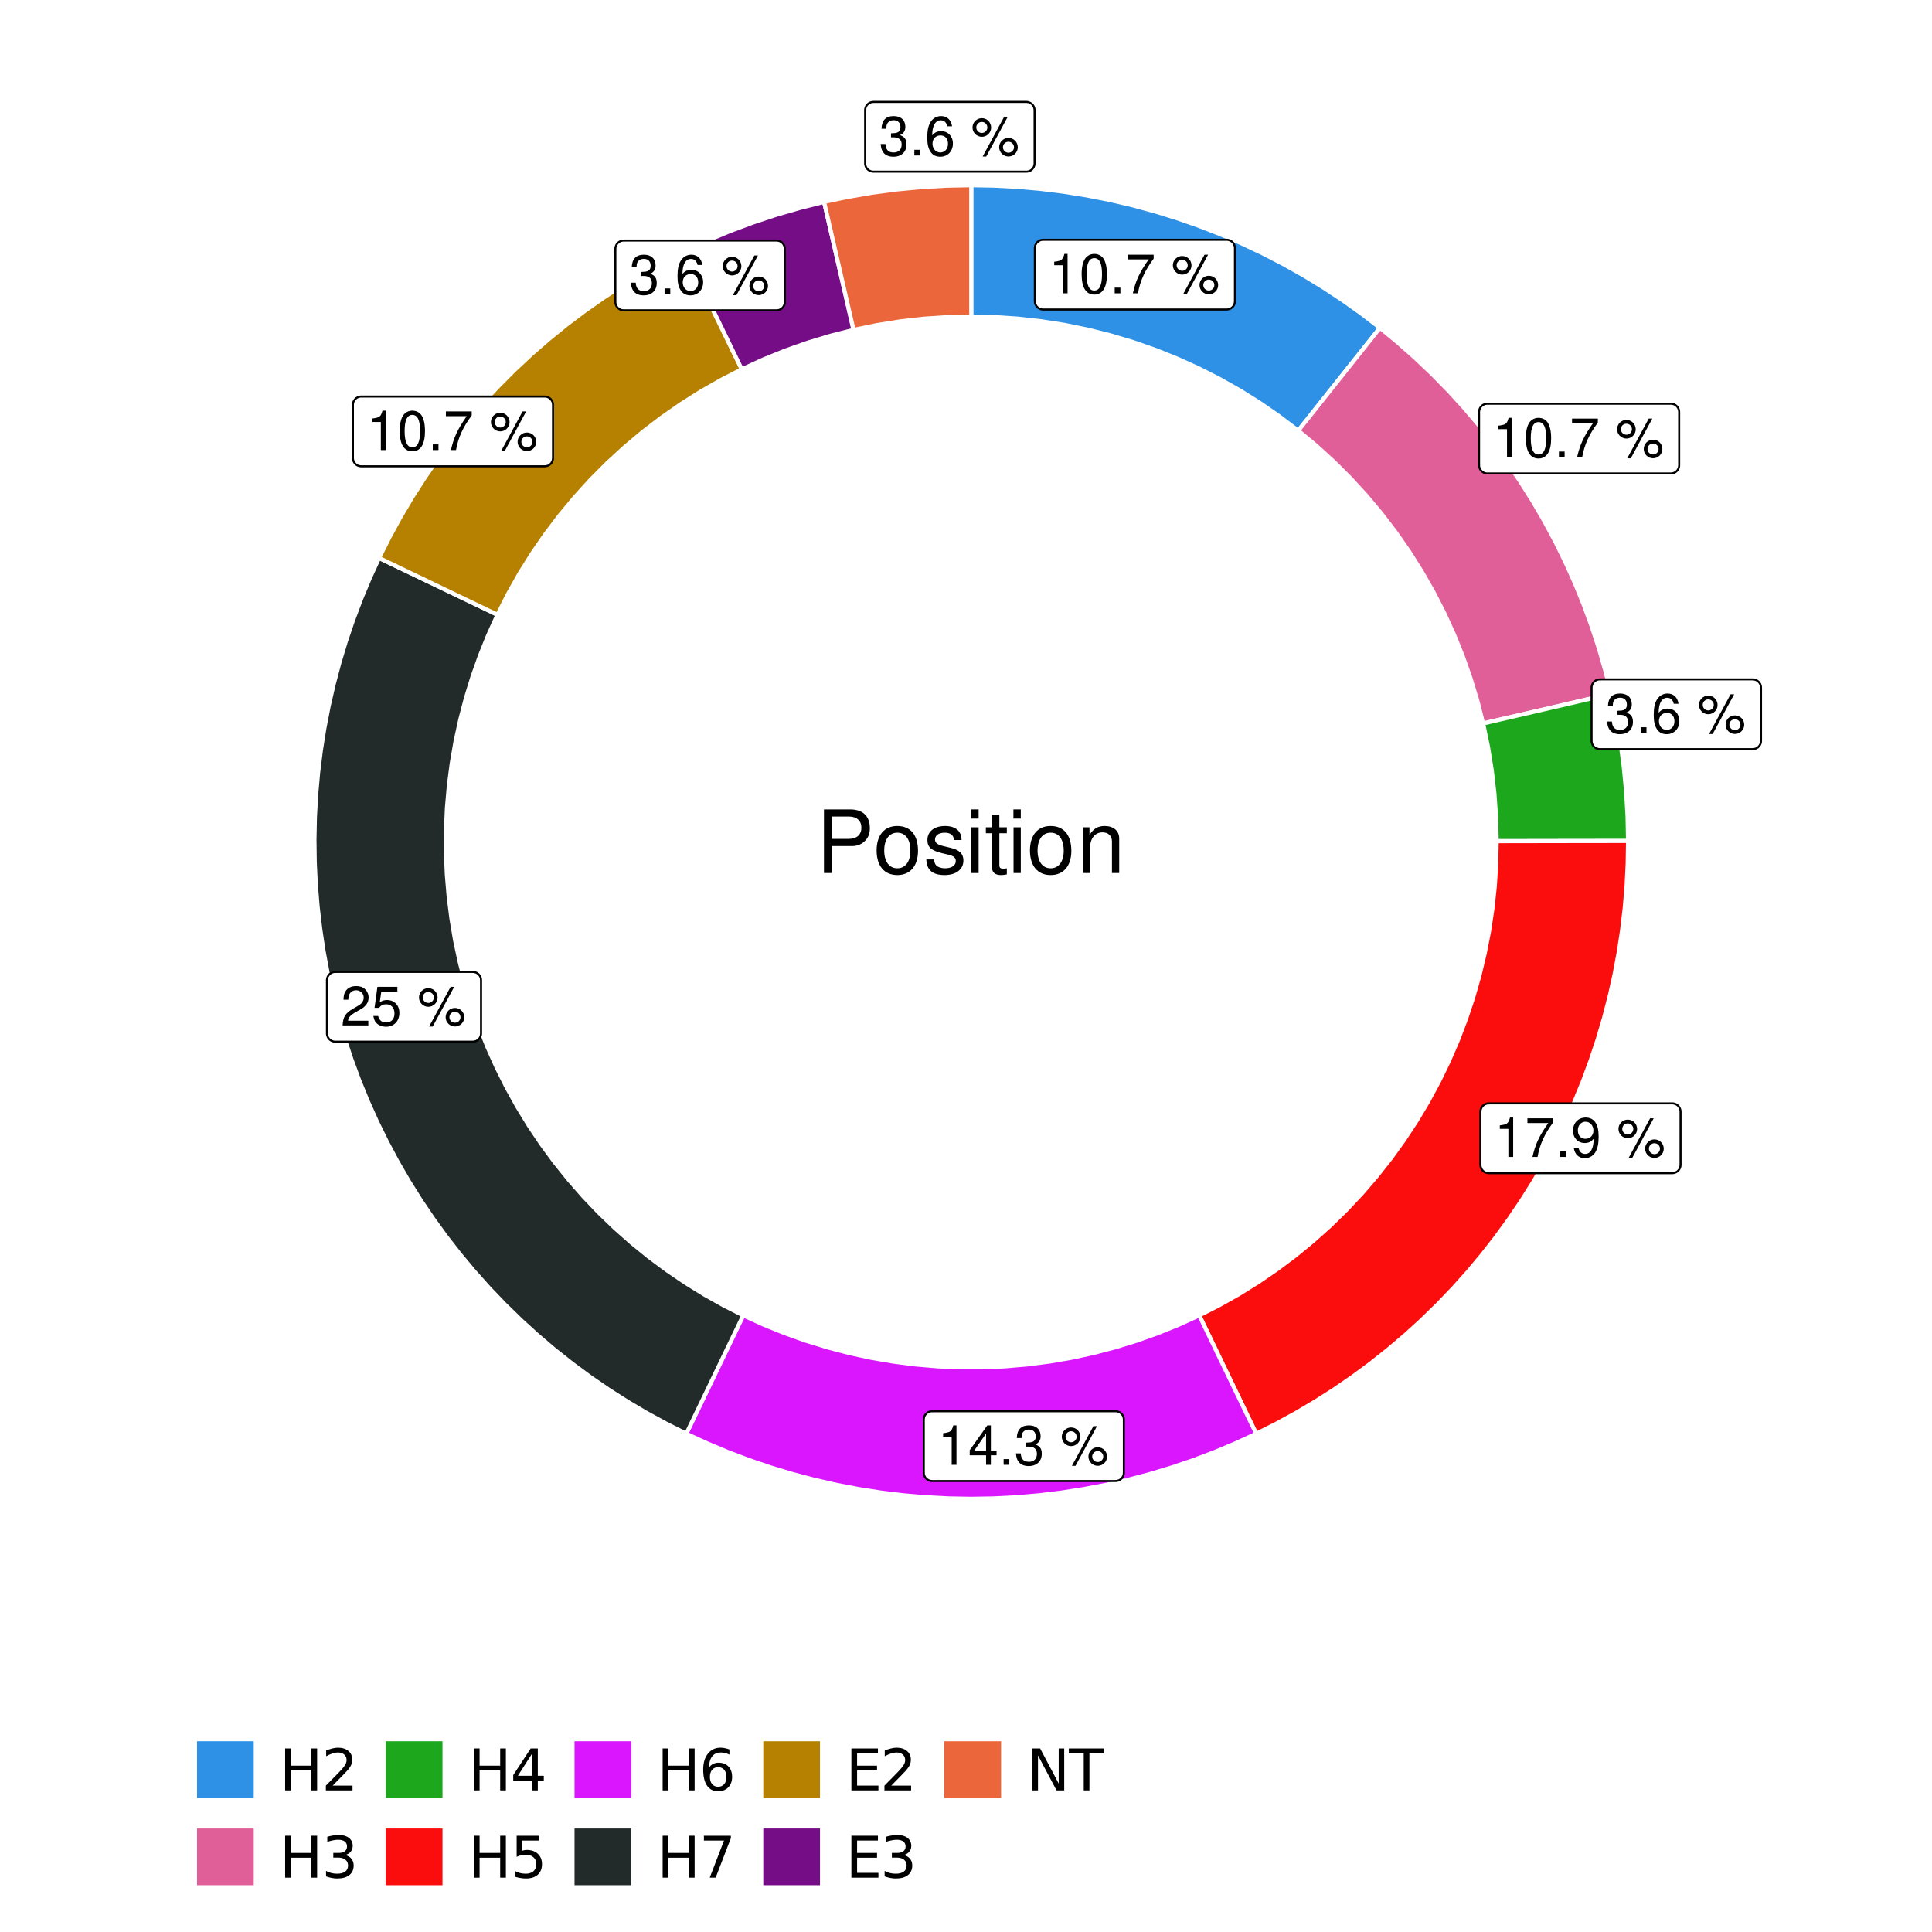 <?xml version="1.0" encoding="UTF-8"?>
<svg xmlns="http://www.w3.org/2000/svg" xmlns:xlink="http://www.w3.org/1999/xlink" width="504pt" height="504pt" viewBox="0 0 504 504" version="1.1">
<defs>
<g>
<symbol overflow="visible" id="glyph0-0">
<path style="stroke:none;" d=""/>
</symbol>
<symbol overflow="visible" id="glyph0-1">
<path style="stroke:none;" d="M 3.688 -7.328 L 3.688 0 L 4.938 0 L 4.938 -10.281 L 4.109 -10.281 C 3.672 -8.703 3.391 -8.484 1.453 -8.234 L 1.453 -7.328 Z M 3.688 -7.328 "/>
</symbol>
<symbol overflow="visible" id="glyph0-2">
<path style="stroke:none;" d="M 3.906 -10.281 C 2.969 -10.281 2.125 -9.859 1.594 -9.156 C 0.938 -8.25 0.609 -6.875 0.609 -4.984 C 0.609 -1.5 1.75 0.328 3.906 0.328 C 6.047 0.328 7.203 -1.5 7.203 -4.891 C 7.203 -6.875 6.891 -8.219 6.234 -9.156 C 5.703 -9.875 4.859 -10.281 3.906 -10.281 Z M 3.906 -9.172 C 5.266 -9.172 5.922 -7.797 5.922 -5 C 5.922 -2.078 5.281 -0.719 3.875 -0.719 C 2.562 -0.719 1.891 -2.141 1.891 -4.969 C 1.891 -7.797 2.562 -9.172 3.906 -9.172 Z M 3.906 -9.172 "/>
</symbol>
<symbol overflow="visible" id="glyph0-3">
<path style="stroke:none;" d="M 2.719 -1.484 L 1.234 -1.484 L 1.234 0 L 2.719 0 Z M 2.719 -1.484 "/>
</symbol>
<symbol overflow="visible" id="glyph0-4">
<path style="stroke:none;" d="M 7.391 -10.078 L 0.656 -10.078 L 0.656 -8.844 L 6.094 -8.844 C 3.703 -5.422 2.719 -3.312 1.969 0 L 3.297 0 C 3.859 -3.234 5.125 -6 7.391 -9.031 Z M 7.391 -10.078 "/>
</symbol>
<symbol overflow="visible" id="glyph0-5">
<path style="stroke:none;" d=""/>
</symbol>
<symbol overflow="visible" id="glyph0-6">
<path style="stroke:none;" d="M 2.828 -9.734 C 1.5 -9.734 0.406 -8.641 0.406 -7.312 C 0.406 -5.969 1.5 -4.875 2.844 -4.875 C 4.172 -4.875 5.266 -5.969 5.266 -7.281 C 5.266 -8.656 4.188 -9.734 2.828 -9.734 Z M 2.828 -8.75 C 3.641 -8.75 4.281 -8.109 4.281 -7.297 C 4.281 -6.516 3.625 -5.875 2.844 -5.875 C 2.047 -5.875 1.391 -6.516 1.391 -7.312 C 1.391 -8.109 2.031 -8.75 2.828 -8.75 Z M 8.656 -10.078 L 3.047 0.281 L 3.984 0.281 L 9.594 -10.078 Z M 9.781 -4.578 C 8.453 -4.578 7.359 -3.5 7.359 -2.156 C 7.359 -0.812 8.453 0.266 9.797 0.266 C 11.125 0.266 12.219 -0.812 12.219 -2.141 C 12.219 -3.5 11.141 -4.578 9.781 -4.578 Z M 9.781 -3.578 C 10.594 -3.578 11.234 -2.938 11.234 -2.141 C 11.234 -1.359 10.578 -0.719 9.797 -0.719 C 8.984 -0.719 8.344 -1.359 8.344 -2.156 C 8.344 -2.938 8.984 -3.578 9.781 -3.578 Z M 9.781 -3.578 "/>
</symbol>
<symbol overflow="visible" id="glyph0-7">
<path style="stroke:none;" d="M 3.141 -4.734 L 3.828 -4.734 C 5.188 -4.734 5.922 -4.094 5.922 -2.859 C 5.922 -1.562 5.141 -0.781 3.844 -0.781 C 2.453 -0.781 1.797 -1.484 1.703 -2.984 L 0.453 -2.984 C 0.516 -2.156 0.656 -1.625 0.891 -1.172 C 1.422 -0.172 2.406 0.328 3.781 0.328 C 5.859 0.328 7.188 -0.922 7.188 -2.875 C 7.188 -4.188 6.703 -4.891 5.484 -5.312 C 6.422 -5.703 6.891 -6.406 6.891 -7.453 C 6.891 -9.219 5.75 -10.281 3.828 -10.281 C 1.797 -10.281 0.719 -9.141 0.672 -6.969 L 1.922 -6.969 C 1.938 -7.594 1.984 -7.953 2.141 -8.266 C 2.438 -8.844 3.062 -9.188 3.844 -9.188 C 4.953 -9.188 5.609 -8.516 5.609 -7.406 C 5.609 -6.688 5.359 -6.234 4.812 -6 C 4.469 -5.859 4.016 -5.797 3.141 -5.781 Z M 3.141 -4.734 "/>
</symbol>
<symbol overflow="visible" id="glyph0-8">
<path style="stroke:none;" d="M 7.078 -7.609 C 6.844 -9.281 5.766 -10.281 4.219 -10.281 C 3.109 -10.281 2.125 -9.734 1.516 -8.812 C 0.875 -7.812 0.609 -6.562 0.609 -4.688 C 0.609 -2.953 0.859 -1.859 1.469 -0.953 C 2 -0.109 2.891 0.328 4 0.328 C 5.922 0.328 7.297 -1.109 7.297 -3.109 C 7.297 -5 6.016 -6.344 4.203 -6.344 C 3.219 -6.344 2.438 -5.969 1.891 -5.219 C 1.906 -7.766 2.703 -9.172 4.141 -9.172 C 5.016 -9.172 5.625 -8.609 5.828 -7.609 Z M 4.047 -5.234 C 5.266 -5.234 6.016 -4.375 6.016 -3.016 C 6.016 -1.719 5.156 -0.781 4.016 -0.781 C 2.844 -0.781 1.969 -1.766 1.969 -3.078 C 1.969 -4.344 2.812 -5.234 4.047 -5.234 Z M 4.047 -5.234 "/>
</symbol>
<symbol overflow="visible" id="glyph0-9">
<path style="stroke:none;" d="M 0.75 -2.344 C 1 -0.672 2.078 0.328 3.609 0.328 C 4.734 0.328 5.734 -0.219 6.328 -1.141 C 6.953 -2.141 7.234 -3.391 7.234 -5.266 C 7.234 -7 6.984 -8.094 6.391 -9 C 5.828 -9.844 4.953 -10.281 3.844 -10.281 C 1.922 -10.281 0.547 -8.844 0.547 -6.859 C 0.547 -4.969 1.812 -3.625 3.641 -3.625 C 4.594 -3.625 5.297 -3.969 5.938 -4.75 C 5.922 -2.188 5.141 -0.781 3.703 -0.781 C 2.812 -0.781 2.203 -1.344 2 -2.344 Z M 3.828 -9.188 C 4.984 -9.188 5.875 -8.203 5.875 -6.875 C 5.875 -5.609 5.016 -4.734 3.781 -4.734 C 2.578 -4.734 1.812 -5.594 1.812 -6.953 C 1.812 -8.25 2.656 -9.188 3.828 -9.188 Z M 3.828 -9.188 "/>
</symbol>
<symbol overflow="visible" id="glyph0-10">
<path style="stroke:none;" d="M 4.656 -2.484 L 4.656 0 L 5.906 0 L 5.906 -2.484 L 7.391 -2.484 L 7.391 -3.609 L 5.906 -3.609 L 5.906 -10.281 L 4.984 -10.281 L 0.391 -3.812 L 0.391 -2.484 Z M 4.656 -3.609 L 1.5 -3.609 L 4.656 -8.141 Z M 4.656 -3.609 "/>
</symbol>
<symbol overflow="visible" id="glyph0-11">
<path style="stroke:none;" d="M 7.188 -1.234 L 1.891 -1.234 C 2.016 -2.094 2.469 -2.625 3.719 -3.391 L 5.141 -4.188 C 6.547 -4.969 7.266 -6.016 7.266 -7.281 C 7.266 -8.141 6.922 -8.922 6.328 -9.484 C 5.734 -10.031 4.984 -10.281 4.031 -10.281 C 2.766 -10.281 1.812 -9.828 1.25 -8.938 C 0.891 -8.406 0.734 -7.766 0.719 -6.719 L 1.969 -6.719 C 2 -7.422 2.094 -7.828 2.266 -8.172 C 2.594 -8.797 3.234 -9.188 4 -9.188 C 5.141 -9.188 5.984 -8.359 5.984 -7.25 C 5.984 -6.422 5.516 -5.719 4.625 -5.203 L 3.312 -4.438 C 1.203 -3.234 0.594 -2.266 0.484 -0.016 L 7.188 -0.016 Z M 7.188 -1.234 "/>
</symbol>
<symbol overflow="visible" id="glyph0-12">
<path style="stroke:none;" d="M 6.766 -10.078 L 1.562 -10.078 L 0.812 -4.594 L 1.969 -4.594 C 2.547 -5.297 3.031 -5.531 3.828 -5.531 C 5.172 -5.531 6.016 -4.609 6.016 -3.109 C 6.016 -1.656 5.172 -0.781 3.812 -0.781 C 2.719 -0.781 2.047 -1.344 1.75 -2.469 L 0.5 -2.469 C 0.672 -1.656 0.812 -1.25 1.109 -0.875 C 1.672 -0.109 2.703 0.328 3.844 0.328 C 5.875 0.328 7.297 -1.156 7.297 -3.281 C 7.297 -5.281 5.969 -6.641 4.031 -6.641 C 3.328 -6.641 2.766 -6.453 2.172 -6.031 L 2.578 -8.844 L 6.766 -8.844 Z M 6.766 -10.078 "/>
</symbol>
<symbol overflow="visible" id="glyph1-0">
<path style="stroke:none;" d=""/>
</symbol>
<symbol overflow="visible" id="glyph1-1">
<path style="stroke:none;" d="M 4.188 -7.031 L 9.406 -7.031 C 10.703 -7.031 11.719 -7.422 12.609 -8.219 C 13.609 -9.125 14.047 -10.203 14.047 -11.719 C 14.047 -14.844 12.203 -16.594 8.922 -16.594 L 2.078 -16.594 L 2.078 0 L 4.188 0 Z M 4.188 -8.906 L 4.188 -14.734 L 8.609 -14.734 C 10.625 -14.734 11.844 -13.641 11.844 -11.812 C 11.844 -10 10.625 -8.906 8.609 -8.906 Z M 4.188 -8.906 "/>
</symbol>
<symbol overflow="visible" id="glyph1-2">
<path style="stroke:none;" d="M 6.188 -12.266 C 2.828 -12.266 0.812 -9.875 0.812 -5.875 C 0.812 -1.844 2.828 0.531 6.219 0.531 C 9.578 0.531 11.609 -1.859 11.609 -5.781 C 11.609 -9.922 9.656 -12.266 6.188 -12.266 Z M 6.219 -10.516 C 8.359 -10.516 9.625 -8.766 9.625 -5.812 C 9.625 -2.984 8.312 -1.234 6.219 -1.234 C 4.094 -1.234 2.797 -2.984 2.797 -5.875 C 2.797 -8.766 4.094 -10.516 6.219 -10.516 Z M 6.219 -10.516 "/>
</symbol>
<symbol overflow="visible" id="glyph1-3">
<path style="stroke:none;" d="M 9.969 -8.609 C 9.953 -10.953 8.406 -12.266 5.641 -12.266 C 2.875 -12.266 1.062 -10.844 1.062 -8.625 C 1.062 -6.766 2.031 -5.875 4.844 -5.188 L 6.625 -4.766 C 7.938 -4.438 8.469 -3.969 8.469 -3.125 C 8.469 -1.984 7.359 -1.234 5.688 -1.234 C 4.672 -1.234 3.797 -1.531 3.328 -2.031 C 3.031 -2.375 2.891 -2.703 2.781 -3.547 L 0.781 -3.547 C 0.859 -0.797 2.406 0.531 5.531 0.531 C 8.531 0.531 10.453 -0.953 10.453 -3.25 C 10.453 -5.031 9.453 -6.016 7.078 -6.578 L 5.266 -7.016 C 3.703 -7.375 3.047 -7.875 3.047 -8.719 C 3.047 -9.828 4.031 -10.516 5.578 -10.516 C 7.109 -10.516 7.922 -9.859 7.969 -8.609 Z M 9.969 -8.609 "/>
</symbol>
<symbol overflow="visible" id="glyph1-4">
<path style="stroke:none;" d="M 3.422 -11.922 L 1.531 -11.922 L 1.531 0 L 3.422 0 Z M 3.422 -16.594 L 1.5 -16.594 L 1.5 -14.203 L 3.422 -14.203 Z M 3.422 -16.594 "/>
</symbol>
<symbol overflow="visible" id="glyph1-5">
<path style="stroke:none;" d="M 5.781 -11.922 L 3.828 -11.922 L 3.828 -15.203 L 1.938 -15.203 L 1.938 -11.922 L 0.312 -11.922 L 0.312 -10.375 L 1.938 -10.375 L 1.938 -1.359 C 1.938 -0.141 2.75 0.531 4.234 0.531 C 4.734 0.531 5.141 0.484 5.781 0.359 L 5.781 -1.234 C 5.516 -1.156 5.266 -1.141 4.875 -1.141 C 4.047 -1.141 3.828 -1.359 3.828 -2.203 L 3.828 -10.375 L 5.781 -10.375 Z M 5.781 -11.922 "/>
</symbol>
<symbol overflow="visible" id="glyph1-6">
<path style="stroke:none;" d="M 1.594 -11.922 L 1.594 0 L 3.5 0 L 3.5 -6.578 C 3.5 -9.016 4.781 -10.609 6.734 -10.609 C 8.234 -10.609 9.203 -9.703 9.203 -8.266 L 9.203 0 L 11.094 0 L 11.094 -9.016 C 11.094 -11 9.609 -12.266 7.312 -12.266 C 5.531 -12.266 4.391 -11.594 3.344 -9.922 L 3.344 -11.922 Z M 1.594 -11.922 "/>
</symbol>
<symbol overflow="visible" id="glyph2-0">
<path style="stroke:none;" d="M 0.75 2.656 L 0.75 -10.578 L 8.25 -10.578 L 8.25 2.656 Z M 1.594 1.812 L 7.406 1.812 L 7.406 -9.734 L 1.594 -9.734 Z M 1.594 1.812 "/>
</symbol>
<symbol overflow="visible" id="glyph2-1">
<path style="stroke:none;" d="M 1.469 -10.938 L 2.953 -10.938 L 2.953 -6.453 L 8.328 -6.453 L 8.328 -10.938 L 9.812 -10.938 L 9.812 0 L 8.328 0 L 8.328 -5.203 L 2.953 -5.203 L 2.953 0 L 1.469 0 Z M 1.469 -10.938 "/>
</symbol>
<symbol overflow="visible" id="glyph2-2">
<path style="stroke:none;" d="M 2.875 -1.25 L 8.047 -1.25 L 8.047 0 L 1.094 0 L 1.094 -1.25 C 1.656 -1.82 2.422 -2.598 3.391 -3.578 C 4.359 -4.555 4.969 -5.191 5.219 -5.484 C 5.695 -6.016 6.031 -6.461 6.219 -6.828 C 6.406 -7.203 6.5 -7.566 6.5 -7.922 C 6.5 -8.504 6.297 -8.977 5.891 -9.344 C 5.484 -9.707 4.953 -9.891 4.297 -9.891 C 3.828 -9.891 3.332 -9.805 2.812 -9.641 C 2.301 -9.484 1.754 -9.238 1.172 -8.906 L 1.172 -10.406 C 1.766 -10.645 2.32 -10.828 2.844 -10.953 C 3.363 -11.078 3.836 -11.141 4.266 -11.141 C 5.398 -11.141 6.301 -10.852 6.969 -10.281 C 7.645 -9.719 7.984 -8.961 7.984 -8.016 C 7.984 -7.566 7.898 -7.141 7.734 -6.734 C 7.566 -6.328 7.258 -5.852 6.812 -5.312 C 6.688 -5.164 6.297 -4.754 5.641 -4.078 C 4.992 -3.398 4.07 -2.457 2.875 -1.25 Z M 2.875 -1.25 "/>
</symbol>
<symbol overflow="visible" id="glyph2-3">
<path style="stroke:none;" d="M 6.094 -5.891 C 6.801 -5.742 7.352 -5.43 7.75 -4.953 C 8.145 -4.473 8.344 -3.879 8.344 -3.172 C 8.344 -2.098 7.969 -1.266 7.219 -0.672 C 6.477 -0.078 5.426 0.219 4.062 0.219 C 3.602 0.219 3.129 0.172 2.641 0.078 C 2.16 -0.016 1.66 -0.148 1.141 -0.328 L 1.141 -1.766 C 1.555 -1.523 2.004 -1.344 2.484 -1.219 C 2.973 -1.094 3.484 -1.031 4.016 -1.031 C 4.941 -1.031 5.648 -1.211 6.141 -1.578 C 6.629 -1.941 6.875 -2.473 6.875 -3.172 C 6.875 -3.816 6.645 -4.32 6.188 -4.688 C 5.738 -5.051 5.113 -5.234 4.312 -5.234 L 3.031 -5.234 L 3.031 -6.453 L 4.359 -6.453 C 5.086 -6.453 5.645 -6.598 6.031 -6.891 C 6.414 -7.18 6.609 -7.598 6.609 -8.141 C 6.609 -8.703 6.41 -9.133 6.016 -9.438 C 5.617 -9.738 5.051 -9.891 4.312 -9.891 C 3.906 -9.891 3.469 -9.844 3 -9.75 C 2.539 -9.664 2.031 -9.531 1.469 -9.344 L 1.469 -10.672 C 2.031 -10.828 2.555 -10.941 3.047 -11.016 C 3.535 -11.098 4 -11.141 4.438 -11.141 C 5.562 -11.141 6.453 -10.883 7.109 -10.375 C 7.766 -9.863 8.094 -9.172 8.094 -8.297 C 8.094 -7.691 7.914 -7.18 7.562 -6.766 C 7.219 -6.348 6.727 -6.055 6.094 -5.891 Z M 6.094 -5.891 "/>
</symbol>
<symbol overflow="visible" id="glyph2-4">
<path style="stroke:none;" d="M 5.672 -9.641 L 1.938 -3.812 L 5.672 -3.812 Z M 5.281 -10.938 L 7.141 -10.938 L 7.141 -3.812 L 8.703 -3.812 L 8.703 -2.578 L 7.141 -2.578 L 7.141 0 L 5.672 0 L 5.672 -2.578 L 0.734 -2.578 L 0.734 -4 Z M 5.281 -10.938 "/>
</symbol>
<symbol overflow="visible" id="glyph2-5">
<path style="stroke:none;" d="M 1.625 -10.938 L 7.422 -10.938 L 7.422 -9.688 L 2.969 -9.688 L 2.969 -7.016 C 3.188 -7.086 3.398 -7.141 3.609 -7.172 C 3.828 -7.211 4.047 -7.234 4.266 -7.234 C 5.484 -7.234 6.445 -6.895 7.156 -6.219 C 7.875 -5.551 8.234 -4.648 8.234 -3.516 C 8.234 -2.336 7.863 -1.422 7.125 -0.766 C 6.395 -0.109 5.363 0.219 4.031 0.219 C 3.57 0.219 3.102 0.176 2.625 0.094 C 2.156 0.02 1.664 -0.094 1.156 -0.25 L 1.156 -1.75 C 1.594 -1.508 2.047 -1.328 2.516 -1.203 C 2.984 -1.086 3.477 -1.031 4 -1.031 C 4.852 -1.031 5.523 -1.25 6.016 -1.688 C 6.504 -2.133 6.75 -2.742 6.75 -3.516 C 6.75 -4.273 6.504 -4.875 6.016 -5.312 C 5.523 -5.758 4.852 -5.984 4 -5.984 C 3.602 -5.984 3.207 -5.938 2.812 -5.844 C 2.426 -5.758 2.031 -5.625 1.625 -5.438 Z M 1.625 -10.938 "/>
</symbol>
<symbol overflow="visible" id="glyph2-6">
<path style="stroke:none;" d="M 4.953 -6.062 C 4.285 -6.062 3.758 -5.832 3.375 -5.375 C 2.988 -4.914 2.797 -4.297 2.797 -3.516 C 2.797 -2.723 2.988 -2.098 3.375 -1.641 C 3.758 -1.18 4.285 -0.953 4.953 -0.953 C 5.617 -0.953 6.145 -1.18 6.531 -1.641 C 6.914 -2.098 7.109 -2.723 7.109 -3.516 C 7.109 -4.297 6.914 -4.914 6.531 -5.375 C 6.145 -5.832 5.617 -6.062 4.953 -6.062 Z M 7.891 -10.688 L 7.891 -9.344 C 7.516 -9.52 7.141 -9.656 6.766 -9.75 C 6.391 -9.844 6.016 -9.891 5.641 -9.891 C 4.66 -9.891 3.91 -9.555 3.391 -8.891 C 2.879 -8.234 2.586 -7.238 2.516 -5.906 C 2.805 -6.332 3.164 -6.66 3.594 -6.891 C 4.031 -7.117 4.516 -7.234 5.047 -7.234 C 6.141 -7.234 7.004 -6.898 7.641 -6.234 C 8.273 -5.566 8.594 -4.66 8.594 -3.516 C 8.594 -2.391 8.258 -1.484 7.594 -0.797 C 6.938 -0.117 6.055 0.219 4.953 0.219 C 3.68 0.219 2.711 -0.266 2.047 -1.234 C 1.379 -2.211 1.047 -3.617 1.047 -5.453 C 1.047 -7.18 1.457 -8.562 2.281 -9.594 C 3.102 -10.625 4.203 -11.141 5.578 -11.141 C 5.953 -11.141 6.328 -11.098 6.703 -11.016 C 7.078 -10.941 7.473 -10.832 7.891 -10.688 Z M 7.891 -10.688 "/>
</symbol>
<symbol overflow="visible" id="glyph2-7">
<path style="stroke:none;" d="M 1.234 -10.938 L 8.266 -10.938 L 8.266 -10.312 L 4.297 0 L 2.75 0 L 6.484 -9.688 L 1.234 -9.688 Z M 1.234 -10.938 "/>
</symbol>
<symbol overflow="visible" id="glyph2-8">
<path style="stroke:none;" d="M 1.469 -10.938 L 8.391 -10.938 L 8.391 -9.688 L 2.953 -9.688 L 2.953 -6.453 L 8.156 -6.453 L 8.156 -5.203 L 2.953 -5.203 L 2.953 -1.25 L 8.516 -1.25 L 8.516 0 L 1.469 0 Z M 1.469 -10.938 "/>
</symbol>
<symbol overflow="visible" id="glyph2-9">
<path style="stroke:none;" d="M 1.469 -10.938 L 3.469 -10.938 L 8.312 -1.781 L 8.312 -10.938 L 9.75 -10.938 L 9.75 0 L 7.75 0 L 2.906 -9.141 L 2.906 0 L 1.469 0 Z M 1.469 -10.938 "/>
</symbol>
<symbol overflow="visible" id="glyph2-10">
<path style="stroke:none;" d="M -0.047 -10.938 L 9.203 -10.938 L 9.203 -9.688 L 5.328 -9.688 L 5.328 0 L 3.844 0 L 3.844 -9.688 L -0.047 -9.688 Z M -0.047 -10.938 "/>
</symbol>
</g>
<clipPath id="clip1">
  <path d="M 30.98 0 L 473.023 0 L 473.023 504 L 30.98 504 Z M 30.98 0 "/>
</clipPath>
<clipPath id="clip2">
  <path d="M 39.199 5.48 L 467.543 5.48 L 467.543 433.824 L 39.199 433.824 Z M 39.199 5.48 "/>
</clipPath>
</defs>
<g id="surface4">
<rect x="0" y="0" width="504" height="504" style="fill:rgb(100%,100%,100%);fill-opacity:1;stroke:none;"/>
<g clip-path="url(#clip1)" clip-rule="nonzero">
<path style="fill-rule:nonzero;fill:rgb(100%,100%,100%);fill-opacity:1;stroke-width:1.067;stroke-linecap:round;stroke-linejoin:round;stroke:rgb(100%,100%,100%);stroke-opacity:1;stroke-miterlimit:10;" d="M 30.98 504 L 473.023 504 L 473.023 0 L 30.98 0 Z M 30.98 504 "/>
</g>
<g clip-path="url(#clip2)" clip-rule="nonzero">
<path style=" stroke:none;fill-rule:nonzero;fill:rgb(100%,100%,100%);fill-opacity:1;" d="M 39.199 433.824 L 467.543 433.824 L 467.543 5.48 L 39.199 5.48 Z M 39.199 433.824 "/>
</g>
<path style="fill-rule:nonzero;fill:rgb(18.039%,56.863%,89.804%);fill-opacity:1;stroke-width:1.067;stroke-linecap:butt;stroke-linejoin:miter;stroke:rgb(100%,100%,100%);stroke-opacity:1;stroke-miterlimit:10;" d="M 338.664 112.352 L 342.93 106.988 L 347.191 101.621 L 351.457 96.258 L 355.723 90.891 L 359.988 85.527 L 355.18 81.844 L 350.246 78.332 L 345.191 74.996 L 340.02 71.84 L 334.742 68.871 L 329.363 66.09 L 323.891 63.5 L 318.328 61.105 L 312.684 58.906 L 306.965 56.91 L 301.18 55.121 L 295.336 53.531 L 289.438 52.152 L 283.496 50.984 L 277.516 50.023 L 271.504 49.277 L 265.473 48.742 L 259.426 48.422 L 253.371 48.312 L 253.371 82.582 L 259.504 82.719 L 265.629 83.129 L 271.727 83.816 L 277.789 84.773 L 283.801 86.004 L 289.754 87.5 L 295.633 89.258 L 301.426 91.281 L 307.125 93.562 L 312.715 96.094 L 318.184 98.875 L 323.523 101.895 L 328.727 105.152 L 333.773 108.641 Z M 338.664 112.352 "/>
<path style="fill-rule:nonzero;fill:rgb(88.235%,37.255%,60%);fill-opacity:1;stroke-width:1.067;stroke-linecap:butt;stroke-linejoin:miter;stroke:rgb(100%,100%,100%);stroke-opacity:1;stroke-miterlimit:10;" d="M 386.906 188.73 L 393.582 187.184 L 400.262 185.641 L 413.613 182.547 L 420.293 181 L 418.82 175.125 L 417.145 169.305 L 415.262 163.551 L 413.18 157.863 L 410.895 152.254 L 408.414 146.73 L 405.742 141.297 L 402.875 135.961 L 399.824 130.727 L 396.59 125.605 L 393.18 120.605 L 389.59 115.727 L 385.832 110.977 L 381.91 106.363 L 377.824 101.891 L 373.586 97.566 L 369.195 93.395 L 364.66 89.379 L 359.988 85.527 L 355.723 90.891 L 351.457 96.258 L 347.191 101.621 L 342.93 106.988 L 338.664 112.352 L 343.379 116.277 L 347.918 120.41 L 352.266 124.742 L 356.414 129.262 L 360.355 133.965 L 364.086 138.84 L 367.59 143.875 L 370.867 149.066 L 373.91 154.395 L 376.711 159.855 L 379.262 165.438 L 381.562 171.125 L 383.605 176.914 L 385.391 182.785 Z M 386.906 188.73 "/>
<path style="fill-rule:nonzero;fill:rgb(10.98%,65.49%,10.98%);fill-opacity:1;stroke-width:1.067;stroke-linecap:butt;stroke-linejoin:miter;stroke:rgb(100%,100%,100%);stroke-opacity:1;stroke-miterlimit:10;" d="M 390.441 219.438 L 397.293 219.426 L 404.148 219.414 L 411 219.402 L 417.855 219.395 L 424.707 219.383 L 424.574 212.93 L 424.203 206.488 L 423.586 200.066 L 422.727 193.672 L 421.629 187.312 L 420.293 181 L 413.613 182.547 L 400.262 185.641 L 393.582 187.184 L 386.906 188.73 L 388.168 194.797 L 389.152 200.91 L 389.859 207.066 L 390.289 213.242 Z M 390.441 219.438 "/>
<path style="fill-rule:nonzero;fill:rgb(98.431%,5.098%,5.098%);fill-opacity:1;stroke-width:1.067;stroke-linecap:butt;stroke-linejoin:miter;stroke:rgb(100%,100%,100%);stroke-opacity:1;stroke-miterlimit:10;" d="M 312.844 343.148 L 315.816 349.32 L 321.762 361.672 L 324.738 367.848 L 327.711 374.02 L 332.922 371.402 L 338.043 368.605 L 343.062 365.637 L 347.98 362.5 L 352.789 359.195 L 357.48 355.73 L 362.055 352.105 L 366.5 348.332 L 370.812 344.406 L 374.992 340.336 L 379.031 336.125 L 382.922 331.781 L 386.664 327.305 L 390.25 322.703 L 393.68 317.984 L 396.945 313.152 L 400.047 308.211 L 402.977 303.168 L 405.73 298.023 L 408.312 292.793 L 410.711 287.477 L 412.93 282.082 L 414.961 276.613 L 416.809 271.078 L 418.465 265.488 L 419.926 259.84 L 421.199 254.148 L 422.277 248.414 L 423.156 242.648 L 423.84 236.855 L 424.328 231.043 L 424.617 225.215 L 424.707 219.383 L 417.855 219.395 L 411 219.402 L 404.148 219.414 L 397.293 219.426 L 390.441 219.438 L 390.32 225.359 L 389.945 231.27 L 389.316 237.16 L 388.434 243.016 L 387.297 248.828 L 385.914 254.586 L 384.281 260.281 L 382.402 265.898 L 380.285 271.43 L 377.93 276.863 L 375.34 282.191 L 372.527 287.402 L 369.488 292.484 L 366.234 297.434 L 362.766 302.238 L 359.098 306.887 L 355.23 311.371 L 351.172 315.688 L 346.934 319.824 L 342.516 323.77 L 337.938 327.523 L 333.195 331.078 L 328.309 334.422 L 323.281 337.555 L 318.121 340.461 Z M 312.844 343.148 "/>
<path style="fill-rule:nonzero;fill:rgb(85.49%,8.627%,100%);fill-opacity:1;stroke-width:1.067;stroke-linecap:butt;stroke-linejoin:miter;stroke:rgb(100%,100%,100%);stroke-opacity:1;stroke-miterlimit:10;" d="M 193.898 343.148 L 190.922 349.32 L 182.004 367.848 L 179.027 374.02 L 184.402 376.496 L 189.855 378.781 L 195.387 380.879 L 200.988 382.785 L 206.648 384.496 L 212.367 386.012 L 218.133 387.328 L 223.941 388.441 L 229.785 389.359 L 235.656 390.07 L 241.551 390.582 L 247.457 390.887 L 253.371 390.988 L 259.285 390.887 L 265.191 390.582 L 271.082 390.07 L 276.957 389.359 L 282.797 388.441 L 288.605 387.328 L 294.375 386.012 L 300.09 384.496 L 305.754 382.785 L 311.352 380.879 L 316.883 378.781 L 322.34 376.496 L 327.711 374.02 L 324.738 367.848 L 321.762 361.672 L 315.816 349.32 L 312.844 343.148 L 307.512 345.574 L 302.082 347.773 L 296.562 349.738 L 290.965 351.465 L 285.297 352.953 L 279.57 354.195 L 273.801 355.191 L 267.988 355.941 L 262.152 356.441 L 256.301 356.691 L 250.441 356.691 L 244.586 356.441 L 238.75 355.941 L 232.941 355.191 L 227.168 354.195 L 221.441 352.953 L 215.777 351.465 L 210.18 349.738 L 204.66 347.773 L 199.23 345.574 Z M 193.898 343.148 "/>
<path style="fill-rule:nonzero;fill:rgb(13.333%,16.471%,16.471%);fill-opacity:1;stroke-width:1.067;stroke-linecap:butt;stroke-linejoin:miter;stroke:rgb(100%,100%,100%);stroke-opacity:1;stroke-miterlimit:10;" d="M 129.781 160.371 L 123.602 157.41 L 105.062 148.516 L 98.883 145.555 L 96.445 150.867 L 94.191 156.258 L 92.121 161.723 L 90.238 167.258 L 88.547 172.852 L 87.047 178.5 L 85.742 184.195 L 84.629 189.934 L 83.715 195.707 L 82.996 201.508 L 82.477 207.328 L 82.156 213.164 L 82.035 219.008 L 82.109 224.852 L 82.387 230.691 L 82.863 236.516 L 83.539 242.32 L 84.41 248.102 L 85.48 253.848 L 86.742 259.555 L 88.199 265.215 L 89.852 270.82 L 91.691 276.367 L 93.719 281.848 L 95.934 287.258 L 98.332 292.59 L 100.91 297.832 L 103.664 302.988 L 106.594 308.047 L 109.695 313 L 112.961 317.848 L 116.395 322.578 L 119.984 327.191 L 123.73 331.676 L 127.625 336.035 L 131.668 340.254 L 135.852 344.336 L 140.172 348.27 L 144.625 352.059 L 149.203 355.688 L 153.906 359.164 L 158.723 362.473 L 163.648 365.617 L 168.68 368.594 L 173.809 371.395 L 179.027 374.02 L 182.004 367.848 L 190.922 349.32 L 193.898 343.148 L 188.715 340.516 L 183.648 337.664 L 178.707 334.602 L 173.902 331.332 L 169.238 327.863 L 164.727 324.199 L 160.371 320.348 L 156.188 316.312 L 152.176 312.105 L 148.348 307.73 L 144.707 303.199 L 141.262 298.52 L 138.02 293.695 L 134.984 288.734 L 132.16 283.656 L 129.555 278.457 L 127.172 273.156 L 125.02 267.758 L 123.094 262.273 L 121.406 256.711 L 119.953 251.082 L 118.738 245.395 L 117.77 239.664 L 117.043 233.898 L 116.562 228.105 L 116.324 222.297 L 116.336 216.484 L 116.594 210.676 L 117.098 204.887 L 117.848 199.121 L 118.84 193.395 L 120.074 187.711 L 121.547 182.09 L 123.258 176.535 L 125.203 171.059 L 127.379 165.668 Z M 129.781 160.371 "/>
<path style="fill-rule:nonzero;fill:rgb(71.373%,50.588%,0%);fill-opacity:1;stroke-width:1.067;stroke-linecap:butt;stroke-linejoin:miter;stroke:rgb(100%,100%,100%);stroke-opacity:1;stroke-miterlimit:10;" d="M 193.512 96.344 L 190.516 90.176 L 184.531 77.848 L 181.539 71.68 L 178.547 65.516 L 173.145 68.258 L 167.844 71.188 L 162.652 74.301 L 157.57 77.598 L 152.609 81.074 L 147.773 84.719 L 143.074 88.535 L 138.508 92.516 L 134.086 96.656 L 129.812 100.949 L 125.695 105.391 L 121.738 109.973 L 117.945 114.691 L 114.32 119.543 L 110.867 124.523 L 107.594 129.617 L 104.504 134.824 L 101.598 140.141 L 98.883 145.555 L 105.062 148.516 L 123.602 157.41 L 129.781 160.371 L 132.559 154.902 L 135.578 149.559 L 138.832 144.355 L 142.316 139.305 L 146.027 134.414 L 149.949 129.695 L 154.078 125.156 L 158.406 120.805 L 162.926 116.656 L 167.629 112.711 L 172.5 108.98 L 177.535 105.469 L 182.723 102.191 L 188.051 99.145 Z M 193.512 96.344 "/>
<path style="fill-rule:nonzero;fill:rgb(45.882%,5.098%,52.549%);fill-opacity:1;stroke-width:1.067;stroke-linecap:butt;stroke-linejoin:miter;stroke:rgb(100%,100%,100%);stroke-opacity:1;stroke-miterlimit:10;" d="M 222.66 86.066 L 219.59 72.707 L 218.051 66.027 L 214.98 52.668 L 208.723 54.234 L 202.523 56.031 L 196.398 58.062 L 190.355 60.32 L 184.402 62.809 L 178.547 65.516 L 181.539 71.68 L 184.531 77.848 L 190.516 90.176 L 193.512 96.344 L 199.141 93.766 L 204.887 91.441 L 210.727 89.383 L 216.656 87.59 Z M 222.66 86.066 "/>
<path style="fill-rule:nonzero;fill:rgb(92.157%,40%,23.137%);fill-opacity:1;stroke-width:1.067;stroke-linecap:butt;stroke-linejoin:miter;stroke:rgb(100%,100%,100%);stroke-opacity:1;stroke-miterlimit:10;" d="M 253.371 82.582 L 253.371 48.312 L 246.918 48.434 L 240.477 48.801 L 234.051 49.406 L 227.656 50.254 L 221.297 51.344 L 214.98 52.668 L 218.051 66.027 L 219.59 72.707 L 222.66 86.066 L 228.727 84.816 L 234.844 83.84 L 240.996 83.141 L 247.176 82.723 Z M 253.371 82.582 "/>
<path style="fill-rule:nonzero;fill:rgb(100%,100%,100%);fill-opacity:1;stroke-width:0.533;stroke-linecap:round;stroke-linejoin:round;stroke:rgb(0%,0%,0%);stroke-opacity:1;stroke-miterlimit:10;" d="M 272.117 80.746 L 320 80.746 L 319.91 80.746 L 320.258 80.73 L 320.598 80.66 L 320.926 80.539 L 321.227 80.363 L 321.496 80.145 L 321.727 79.887 L 321.91 79.59 L 322.047 79.27 L 322.129 78.934 L 322.16 78.586 L 322.16 64.707 L 322.129 64.359 L 322.047 64.023 L 321.91 63.703 L 321.727 63.41 L 321.496 63.148 L 321.227 62.93 L 320.926 62.754 L 320.598 62.633 L 320.258 62.562 L 320 62.547 L 272.117 62.547 L 272.379 62.562 L 272.031 62.551 L 271.688 62.59 L 271.352 62.688 L 271.039 62.836 L 270.754 63.035 L 270.5 63.273 L 270.293 63.555 L 270.133 63.859 L 270.02 64.191 L 269.965 64.535 L 269.957 64.707 L 269.957 78.586 L 269.965 78.414 L 269.965 78.762 L 270.02 79.105 L 270.133 79.434 L 270.293 79.742 L 270.5 80.02 L 270.754 80.262 L 271.039 80.457 L 271.352 80.605 L 271.688 80.703 L 272.031 80.746 Z M 272.117 80.746 "/>
<g style="fill:rgb(0%,0%,0%);fill-opacity:1;">
  <use xlink:href="#glyph0-1" x="273.559" y="76.519"/>
  <use xlink:href="#glyph0-2" x="281.559" y="76.519"/>
  <use xlink:href="#glyph0-3" x="289.559" y="76.519"/>
  <use xlink:href="#glyph0-4" x="293.559" y="76.519"/>
  <use xlink:href="#glyph0-5" x="301.559" y="76.519"/>
  <use xlink:href="#glyph0-6" x="305.559" y="76.519"/>
</g>
<path style="fill-rule:nonzero;fill:rgb(100%,100%,100%);fill-opacity:1;stroke-width:0.533;stroke-linecap:round;stroke-linejoin:round;stroke:rgb(0%,0%,0%);stroke-opacity:1;stroke-miterlimit:10;" d="M 388 123.516 L 435.879 123.516 L 435.793 123.512 L 436.141 123.5 L 436.48 123.43 L 436.805 123.305 L 437.105 123.133 L 437.375 122.914 L 437.605 122.652 L 437.793 122.359 L 437.93 122.039 L 438.012 121.703 L 438.039 121.355 L 438.039 107.477 L 438.012 107.129 L 437.93 106.793 L 437.793 106.473 L 437.605 106.176 L 437.375 105.918 L 437.105 105.699 L 436.805 105.523 L 436.48 105.398 L 436.141 105.332 L 435.879 105.316 L 388 105.316 L 388.262 105.332 L 387.914 105.316 L 387.566 105.359 L 387.234 105.457 L 386.922 105.605 L 386.633 105.801 L 386.383 106.043 L 386.176 106.32 L 386.012 106.629 L 385.902 106.957 L 385.848 107.301 L 385.84 107.477 L 385.84 121.355 L 385.848 121.18 L 385.848 121.527 L 385.902 121.871 L 386.012 122.203 L 386.176 122.508 L 386.383 122.789 L 386.633 123.027 L 386.922 123.227 L 387.234 123.375 L 387.566 123.473 L 387.914 123.512 Z M 388 123.516 "/>
<g style="fill:rgb(0%,0%,0%);fill-opacity:1;">
  <use xlink:href="#glyph0-1" x="389.441" y="119.284"/>
  <use xlink:href="#glyph0-2" x="397.441" y="119.284"/>
  <use xlink:href="#glyph0-3" x="405.441" y="119.284"/>
  <use xlink:href="#glyph0-4" x="409.441" y="119.284"/>
  <use xlink:href="#glyph0-5" x="417.441" y="119.284"/>
  <use xlink:href="#glyph0-6" x="421.441" y="119.284"/>
</g>
<path style="fill-rule:nonzero;fill:rgb(100%,100%,100%);fill-opacity:1;stroke-width:0.533;stroke-linecap:round;stroke-linejoin:round;stroke:rgb(0%,0%,0%);stroke-opacity:1;stroke-miterlimit:10;" d="M 417.352 195.426 L 457.23 195.426 L 457.145 195.426 L 457.492 195.41 L 457.832 195.34 L 458.156 195.219 L 458.457 195.043 L 458.727 194.824 L 458.957 194.562 L 459.145 194.27 L 459.281 193.949 L 459.363 193.613 L 459.391 193.266 L 459.391 179.387 L 459.363 179.039 L 459.281 178.703 L 459.145 178.383 L 458.957 178.09 L 458.727 177.828 L 458.457 177.609 L 458.156 177.434 L 457.832 177.312 L 457.492 177.242 L 457.23 177.227 L 417.352 177.227 L 417.613 177.242 L 417.266 177.227 L 416.918 177.27 L 416.586 177.367 L 416.27 177.516 L 415.984 177.715 L 415.734 177.953 L 415.527 178.23 L 415.363 178.539 L 415.254 178.871 L 415.199 179.211 L 415.191 179.387 L 415.191 193.266 L 415.199 193.094 L 415.199 193.441 L 415.254 193.785 L 415.363 194.113 L 415.527 194.422 L 415.734 194.699 L 415.984 194.941 L 416.27 195.137 L 416.586 195.285 L 416.918 195.383 L 417.266 195.426 Z M 417.352 195.426 "/>
<g style="fill:rgb(0%,0%,0%);fill-opacity:1;">
  <use xlink:href="#glyph0-7" x="418.793" y="191.198"/>
  <use xlink:href="#glyph0-3" x="426.793" y="191.198"/>
  <use xlink:href="#glyph0-8" x="430.793" y="191.198"/>
  <use xlink:href="#glyph0-5" x="438.793" y="191.198"/>
  <use xlink:href="#glyph0-6" x="442.793" y="191.198"/>
</g>
<path style="fill-rule:nonzero;fill:rgb(100%,100%,100%);fill-opacity:1;stroke-width:0.533;stroke-linecap:round;stroke-linejoin:round;stroke:rgb(0%,0%,0%);stroke-opacity:1;stroke-miterlimit:10;" d="M 388.359 306.039 L 436.242 306.039 L 436.152 306.035 L 436.5 306.023 L 436.84 305.953 L 437.168 305.828 L 437.469 305.656 L 437.738 305.434 L 437.969 305.176 L 438.152 304.883 L 438.289 304.562 L 438.371 304.223 L 438.402 303.879 L 438.402 289.996 L 438.371 289.652 L 438.289 289.312 L 438.152 288.992 L 437.969 288.699 L 437.738 288.441 L 437.469 288.219 L 437.168 288.047 L 436.84 287.922 L 436.5 287.852 L 436.242 287.836 L 388.359 287.836 L 388.621 287.852 L 388.273 287.84 L 387.93 287.883 L 387.594 287.977 L 387.281 288.125 L 386.996 288.324 L 386.742 288.566 L 386.535 288.844 L 386.375 289.152 L 386.262 289.48 L 386.207 289.824 L 386.199 289.996 L 386.199 303.879 L 386.207 303.703 L 386.207 304.051 L 386.262 304.395 L 386.375 304.723 L 386.535 305.031 L 386.742 305.309 L 386.996 305.551 L 387.281 305.75 L 387.594 305.898 L 387.93 305.992 L 388.273 306.035 Z M 388.359 306.039 "/>
<g style="fill:rgb(0%,0%,0%);fill-opacity:1;">
  <use xlink:href="#glyph0-1" x="389.801" y="301.808"/>
  <use xlink:href="#glyph0-4" x="397.801" y="301.808"/>
  <use xlink:href="#glyph0-3" x="405.801" y="301.808"/>
  <use xlink:href="#glyph0-9" x="409.801" y="301.808"/>
  <use xlink:href="#glyph0-5" x="417.801" y="301.808"/>
  <use xlink:href="#glyph0-6" x="421.801" y="301.808"/>
</g>
<path style="fill-rule:nonzero;fill:rgb(100%,100%,100%);fill-opacity:1;stroke-width:0.533;stroke-linecap:round;stroke-linejoin:round;stroke:rgb(0%,0%,0%);stroke-opacity:1;stroke-miterlimit:10;" d="M 243.141 386.352 L 291.02 386.352 L 290.934 386.348 L 291.281 386.336 L 291.621 386.266 L 291.945 386.141 L 292.246 385.969 L 292.516 385.746 L 292.746 385.488 L 292.934 385.195 L 293.07 384.875 L 293.152 384.535 L 293.18 384.191 L 293.18 370.309 L 293.152 369.965 L 293.07 369.625 L 292.934 369.305 L 292.746 369.012 L 292.516 368.754 L 292.246 368.531 L 291.945 368.359 L 291.621 368.234 L 291.281 368.164 L 291.02 368.148 L 243.141 368.148 L 243.398 368.164 L 243.055 368.152 L 242.707 368.195 L 242.375 368.289 L 242.059 368.438 L 241.773 368.637 L 241.523 368.879 L 241.312 369.156 L 241.152 369.465 L 241.043 369.793 L 240.988 370.137 L 240.98 370.309 L 240.98 384.191 L 240.988 384.016 L 240.988 384.363 L 241.043 384.707 L 241.152 385.035 L 241.312 385.344 L 241.523 385.621 L 241.773 385.863 L 242.059 386.062 L 242.375 386.211 L 242.707 386.305 L 243.055 386.348 Z M 243.141 386.352 "/>
<g style="fill:rgb(0%,0%,0%);fill-opacity:1;">
  <use xlink:href="#glyph0-1" x="244.578" y="382.12"/>
  <use xlink:href="#glyph0-10" x="252.578" y="382.12"/>
  <use xlink:href="#glyph0-3" x="260.578" y="382.12"/>
  <use xlink:href="#glyph0-7" x="264.578" y="382.12"/>
  <use xlink:href="#glyph0-5" x="272.578" y="382.12"/>
  <use xlink:href="#glyph0-6" x="276.578" y="382.12"/>
</g>
<path style="fill-rule:nonzero;fill:rgb(100%,100%,100%);fill-opacity:1;stroke-width:0.533;stroke-linecap:round;stroke-linejoin:round;stroke:rgb(0%,0%,0%);stroke-opacity:1;stroke-miterlimit:10;" d="M 87.453 271.738 L 123.336 271.738 L 123.246 271.738 L 123.594 271.723 L 123.934 271.652 L 124.262 271.531 L 124.562 271.355 L 124.832 271.137 L 125.062 270.879 L 125.246 270.582 L 125.383 270.262 L 125.465 269.926 L 125.492 269.578 L 125.492 255.699 L 125.465 255.352 L 125.383 255.016 L 125.246 254.695 L 125.062 254.402 L 124.832 254.141 L 124.562 253.922 L 124.262 253.746 L 123.934 253.625 L 123.594 253.555 L 123.336 253.539 L 87.453 253.539 L 87.715 253.555 L 87.367 253.543 L 87.023 253.582 L 86.688 253.68 L 86.375 253.828 L 86.09 254.027 L 85.836 254.266 L 85.629 254.543 L 85.469 254.852 L 85.355 255.184 L 85.301 255.527 L 85.293 255.699 L 85.293 269.578 L 85.301 269.406 L 85.301 269.754 L 85.355 270.098 L 85.469 270.426 L 85.629 270.734 L 85.836 271.012 L 86.09 271.254 L 86.375 271.449 L 86.688 271.598 L 87.023 271.695 L 87.367 271.738 Z M 87.453 271.738 "/>
<g style="fill:rgb(0%,0%,0%);fill-opacity:1;">
  <use xlink:href="#glyph0-11" x="88.895" y="267.511"/>
  <use xlink:href="#glyph0-12" x="96.895" y="267.511"/>
  <use xlink:href="#glyph0-5" x="104.895" y="267.511"/>
  <use xlink:href="#glyph0-6" x="108.895" y="267.511"/>
</g>
<path style="fill-rule:nonzero;fill:rgb(100%,100%,100%);fill-opacity:1;stroke-width:0.533;stroke-linecap:round;stroke-linejoin:round;stroke:rgb(0%,0%,0%);stroke-opacity:1;stroke-miterlimit:10;" d="M 94.227 121.645 L 142.105 121.645 L 142.02 121.641 L 142.367 121.629 L 142.707 121.559 L 143.031 121.434 L 143.332 121.262 L 143.602 121.043 L 143.832 120.781 L 144.016 120.488 L 144.152 120.168 L 144.238 119.828 L 144.266 119.484 L 144.266 105.602 L 144.238 105.258 L 144.152 104.918 L 144.016 104.602 L 143.832 104.305 L 143.602 104.047 L 143.332 103.824 L 143.031 103.652 L 142.707 103.527 L 142.367 103.461 L 142.105 103.445 L 94.227 103.445 L 94.484 103.461 L 94.137 103.445 L 93.793 103.488 L 93.457 103.582 L 93.145 103.734 L 92.859 103.93 L 92.609 104.172 L 92.398 104.449 L 92.238 104.758 L 92.129 105.086 L 92.07 105.43 L 92.066 105.602 L 92.066 119.484 L 92.07 119.309 L 92.07 119.656 L 92.129 120 L 92.238 120.332 L 92.398 120.637 L 92.609 120.914 L 92.859 121.156 L 93.145 121.355 L 93.457 121.504 L 93.793 121.602 L 94.137 121.641 Z M 94.227 121.645 "/>
<g style="fill:rgb(0%,0%,0%);fill-opacity:1;">
  <use xlink:href="#glyph0-1" x="95.664" y="117.413"/>
  <use xlink:href="#glyph0-2" x="103.664" y="117.413"/>
  <use xlink:href="#glyph0-3" x="111.664" y="117.413"/>
  <use xlink:href="#glyph0-4" x="115.664" y="117.413"/>
  <use xlink:href="#glyph0-5" x="123.664" y="117.413"/>
  <use xlink:href="#glyph0-6" x="127.664" y="117.413"/>
</g>
<path style="fill-rule:nonzero;fill:rgb(100%,100%,100%);fill-opacity:1;stroke-width:0.533;stroke-linecap:round;stroke-linejoin:round;stroke:rgb(0%,0%,0%);stroke-opacity:1;stroke-miterlimit:10;" d="M 162.691 80.953 L 202.574 80.953 L 202.484 80.953 L 202.832 80.938 L 203.172 80.867 L 203.5 80.746 L 203.801 80.57 L 204.07 80.352 L 204.301 80.094 L 204.484 79.797 L 204.621 79.477 L 204.703 79.141 L 204.73 78.793 L 204.73 64.914 L 204.703 64.566 L 204.621 64.23 L 204.484 63.91 L 204.301 63.617 L 204.07 63.355 L 203.801 63.137 L 203.5 62.961 L 203.172 62.84 L 202.832 62.77 L 202.574 62.754 L 162.691 62.754 L 162.953 62.77 L 162.605 62.758 L 162.262 62.797 L 161.926 62.895 L 161.613 63.043 L 161.328 63.242 L 161.074 63.48 L 160.867 63.762 L 160.707 64.066 L 160.594 64.398 L 160.539 64.742 L 160.531 64.914 L 160.531 78.793 L 160.539 78.621 L 160.539 78.969 L 160.594 79.312 L 160.707 79.641 L 160.867 79.949 L 161.074 80.227 L 161.328 80.469 L 161.613 80.664 L 161.926 80.812 L 162.262 80.91 L 162.605 80.953 Z M 162.691 80.953 "/>
<g style="fill:rgb(0%,0%,0%);fill-opacity:1;">
  <use xlink:href="#glyph0-7" x="164.133" y="76.726"/>
  <use xlink:href="#glyph0-3" x="172.133" y="76.726"/>
  <use xlink:href="#glyph0-8" x="176.133" y="76.726"/>
  <use xlink:href="#glyph0-5" x="184.133" y="76.726"/>
  <use xlink:href="#glyph0-6" x="188.133" y="76.726"/>
</g>
<path style="fill-rule:nonzero;fill:rgb(100%,100%,100%);fill-opacity:1;stroke-width:0.533;stroke-linecap:round;stroke-linejoin:round;stroke:rgb(0%,0%,0%);stroke-opacity:1;stroke-miterlimit:10;" d="M 227.852 44.785 L 267.73 44.785 L 267.645 44.781 L 267.992 44.77 L 268.332 44.699 L 268.656 44.578 L 268.957 44.402 L 269.227 44.184 L 269.457 43.922 L 269.645 43.629 L 269.777 43.309 L 269.863 42.973 L 269.891 42.625 L 269.891 28.746 L 269.863 28.398 L 269.777 28.062 L 269.645 27.742 L 269.457 27.445 L 269.227 27.188 L 268.957 26.969 L 268.656 26.793 L 268.332 26.672 L 267.992 26.602 L 267.73 26.586 L 227.852 26.586 L 228.109 26.602 L 227.762 26.586 L 227.418 26.629 L 227.086 26.727 L 226.77 26.875 L 226.484 27.07 L 226.234 27.312 L 226.023 27.59 L 225.863 27.898 L 225.754 28.227 L 225.695 28.57 L 225.691 28.746 L 225.691 42.625 L 225.695 42.449 L 225.695 42.797 L 225.754 43.141 L 225.863 43.473 L 226.023 43.777 L 226.234 44.059 L 226.484 44.297 L 226.77 44.496 L 227.086 44.645 L 227.418 44.742 L 227.762 44.781 Z M 227.852 44.785 "/>
<g style="fill:rgb(0%,0%,0%);fill-opacity:1;">
  <use xlink:href="#glyph0-7" x="229.289" y="40.554"/>
  <use xlink:href="#glyph0-3" x="237.289" y="40.554"/>
  <use xlink:href="#glyph0-8" x="241.289" y="40.554"/>
  <use xlink:href="#glyph0-5" x="249.289" y="40.554"/>
  <use xlink:href="#glyph0-6" x="253.289" y="40.554"/>
</g>
<g style="fill:rgb(0%,0%,0%);fill-opacity:1;">
  <use xlink:href="#glyph1-1" x="212.871" y="227.746"/>
  <use xlink:href="#glyph1-2" x="227.871" y="227.746"/>
  <use xlink:href="#glyph1-3" x="240.871" y="227.746"/>
  <use xlink:href="#glyph1-4" x="251.871" y="227.746"/>
  <use xlink:href="#glyph1-5" x="256.871" y="227.746"/>
  <use xlink:href="#glyph1-4" x="262.871" y="227.746"/>
  <use xlink:href="#glyph1-2" x="267.871" y="227.746"/>
  <use xlink:href="#glyph1-6" x="280.871" y="227.746"/>
</g>
<path style=" stroke:none;fill-rule:nonzero;fill:rgb(100%,100%,100%);fill-opacity:1;" d="M 39.199 498.52 L 293.352 498.52 L 293.352 447.52 L 39.199 447.52 Z M 39.199 498.52 "/>
<path style=" stroke:none;fill-rule:nonzero;fill:rgb(100%,100%,100%);fill-opacity:1;" d="M 50.156 470.281 L 67.438 470.281 L 67.438 453 L 50.156 453 Z M 50.156 470.281 "/>
<path style="fill-rule:nonzero;fill:rgb(18.039%,56.863%,89.804%);fill-opacity:1;stroke-width:1.067;stroke-linecap:butt;stroke-linejoin:miter;stroke:rgb(100%,100%,100%);stroke-opacity:1;stroke-miterlimit:10;" d="M 50.867 469.574 L 66.73 469.574 L 66.73 453.711 L 50.867 453.711 Z M 50.867 469.574 "/>
<path style=" stroke:none;fill-rule:nonzero;fill:rgb(100%,100%,100%);fill-opacity:1;" d="M 50.156 493.043 L 67.438 493.043 L 67.438 475.762 L 50.156 475.762 Z M 50.156 493.043 "/>
<path style="fill-rule:nonzero;fill:rgb(88.235%,37.255%,60%);fill-opacity:1;stroke-width:1.067;stroke-linecap:butt;stroke-linejoin:miter;stroke:rgb(100%,100%,100%);stroke-opacity:1;stroke-miterlimit:10;" d="M 50.867 492.332 L 66.73 492.332 L 66.73 476.469 L 50.867 476.469 Z M 50.867 492.332 "/>
<path style=" stroke:none;fill-rule:nonzero;fill:rgb(100%,100%,100%);fill-opacity:1;" d="M 99.395 470.281 L 116.676 470.281 L 116.676 453 L 99.395 453 Z M 99.395 470.281 "/>
<path style="fill-rule:nonzero;fill:rgb(10.98%,65.49%,10.98%);fill-opacity:1;stroke-width:1.067;stroke-linecap:butt;stroke-linejoin:miter;stroke:rgb(100%,100%,100%);stroke-opacity:1;stroke-miterlimit:10;" d="M 100.105 469.574 L 115.969 469.574 L 115.969 453.711 L 100.105 453.711 Z M 100.105 469.574 "/>
<path style=" stroke:none;fill-rule:nonzero;fill:rgb(100%,100%,100%);fill-opacity:1;" d="M 99.395 493.043 L 116.676 493.043 L 116.676 475.762 L 99.395 475.762 Z M 99.395 493.043 "/>
<path style="fill-rule:nonzero;fill:rgb(98.431%,5.098%,5.098%);fill-opacity:1;stroke-width:1.067;stroke-linecap:butt;stroke-linejoin:miter;stroke:rgb(100%,100%,100%);stroke-opacity:1;stroke-miterlimit:10;" d="M 100.105 492.332 L 115.969 492.332 L 115.969 476.469 L 100.105 476.469 Z M 100.105 492.332 "/>
<path style=" stroke:none;fill-rule:nonzero;fill:rgb(100%,100%,100%);fill-opacity:1;" d="M 148.633 470.281 L 165.914 470.281 L 165.914 453 L 148.633 453 Z M 148.633 470.281 "/>
<path style="fill-rule:nonzero;fill:rgb(85.49%,8.627%,100%);fill-opacity:1;stroke-width:1.067;stroke-linecap:butt;stroke-linejoin:miter;stroke:rgb(100%,100%,100%);stroke-opacity:1;stroke-miterlimit:10;" d="M 149.344 469.574 L 165.207 469.574 L 165.207 453.711 L 149.344 453.711 Z M 149.344 469.574 "/>
<path style=" stroke:none;fill-rule:nonzero;fill:rgb(100%,100%,100%);fill-opacity:1;" d="M 148.633 493.043 L 165.914 493.043 L 165.914 475.762 L 148.633 475.762 Z M 148.633 493.043 "/>
<path style="fill-rule:nonzero;fill:rgb(13.333%,16.471%,16.471%);fill-opacity:1;stroke-width:1.067;stroke-linecap:butt;stroke-linejoin:miter;stroke:rgb(100%,100%,100%);stroke-opacity:1;stroke-miterlimit:10;" d="M 149.344 492.332 L 165.207 492.332 L 165.207 476.469 L 149.344 476.469 Z M 149.344 492.332 "/>
<path style=" stroke:none;fill-rule:nonzero;fill:rgb(100%,100%,100%);fill-opacity:1;" d="M 197.875 470.281 L 215.156 470.281 L 215.156 453 L 197.875 453 Z M 197.875 470.281 "/>
<path style="fill-rule:nonzero;fill:rgb(71.373%,50.588%,0%);fill-opacity:1;stroke-width:1.067;stroke-linecap:butt;stroke-linejoin:miter;stroke:rgb(100%,100%,100%);stroke-opacity:1;stroke-miterlimit:10;" d="M 198.582 469.574 L 214.445 469.574 L 214.445 453.711 L 198.582 453.711 Z M 198.582 469.574 "/>
<path style=" stroke:none;fill-rule:nonzero;fill:rgb(100%,100%,100%);fill-opacity:1;" d="M 197.875 493.043 L 215.156 493.043 L 215.156 475.762 L 197.875 475.762 Z M 197.875 493.043 "/>
<path style="fill-rule:nonzero;fill:rgb(45.882%,5.098%,52.549%);fill-opacity:1;stroke-width:1.067;stroke-linecap:butt;stroke-linejoin:miter;stroke:rgb(100%,100%,100%);stroke-opacity:1;stroke-miterlimit:10;" d="M 198.582 492.332 L 214.445 492.332 L 214.445 476.469 L 198.582 476.469 Z M 198.582 492.332 "/>
<path style=" stroke:none;fill-rule:nonzero;fill:rgb(100%,100%,100%);fill-opacity:1;" d="M 245.113 470.281 L 262.395 470.281 L 262.395 453 L 245.113 453 Z M 245.113 470.281 "/>
<path style="fill-rule:nonzero;fill:rgb(92.157%,40%,23.137%);fill-opacity:1;stroke-width:1.067;stroke-linecap:butt;stroke-linejoin:miter;stroke:rgb(100%,100%,100%);stroke-opacity:1;stroke-miterlimit:10;" d="M 245.82 469.574 L 261.684 469.574 L 261.684 453.711 L 245.82 453.711 Z M 245.82 469.574 "/>
<g style="fill:rgb(0%,0%,0%);fill-opacity:1;">
  <use xlink:href="#glyph2-1" x="72.918" y="467.064"/>
  <use xlink:href="#glyph2-2" x="83.918" y="467.064"/>
</g>
<g style="fill:rgb(0%,0%,0%);fill-opacity:1;">
  <use xlink:href="#glyph2-1" x="72.918" y="489.826"/>
  <use xlink:href="#glyph2-3" x="83.918" y="489.826"/>
</g>
<g style="fill:rgb(0%,0%,0%);fill-opacity:1;">
  <use xlink:href="#glyph2-1" x="122.156" y="467.064"/>
  <use xlink:href="#glyph2-4" x="133.156" y="467.064"/>
</g>
<g style="fill:rgb(0%,0%,0%);fill-opacity:1;">
  <use xlink:href="#glyph2-1" x="122.156" y="489.826"/>
  <use xlink:href="#glyph2-5" x="133.156" y="489.826"/>
</g>
<g style="fill:rgb(0%,0%,0%);fill-opacity:1;">
  <use xlink:href="#glyph2-1" x="171.395" y="467.064"/>
  <use xlink:href="#glyph2-6" x="182.395" y="467.064"/>
</g>
<g style="fill:rgb(0%,0%,0%);fill-opacity:1;">
  <use xlink:href="#glyph2-1" x="171.395" y="489.826"/>
  <use xlink:href="#glyph2-7" x="182.395" y="489.826"/>
</g>
<g style="fill:rgb(0%,0%,0%);fill-opacity:1;">
  <use xlink:href="#glyph2-8" x="220.633" y="467.064"/>
  <use xlink:href="#glyph2-2" x="229.633" y="467.064"/>
</g>
<g style="fill:rgb(0%,0%,0%);fill-opacity:1;">
  <use xlink:href="#glyph2-8" x="220.633" y="489.826"/>
  <use xlink:href="#glyph2-3" x="229.633" y="489.826"/>
</g>
<g style="fill:rgb(0%,0%,0%);fill-opacity:1;">
  <use xlink:href="#glyph2-9" x="267.871" y="467.064"/>
  <use xlink:href="#glyph2-10" x="278.871" y="467.064"/>
</g>
</g>
</svg>
